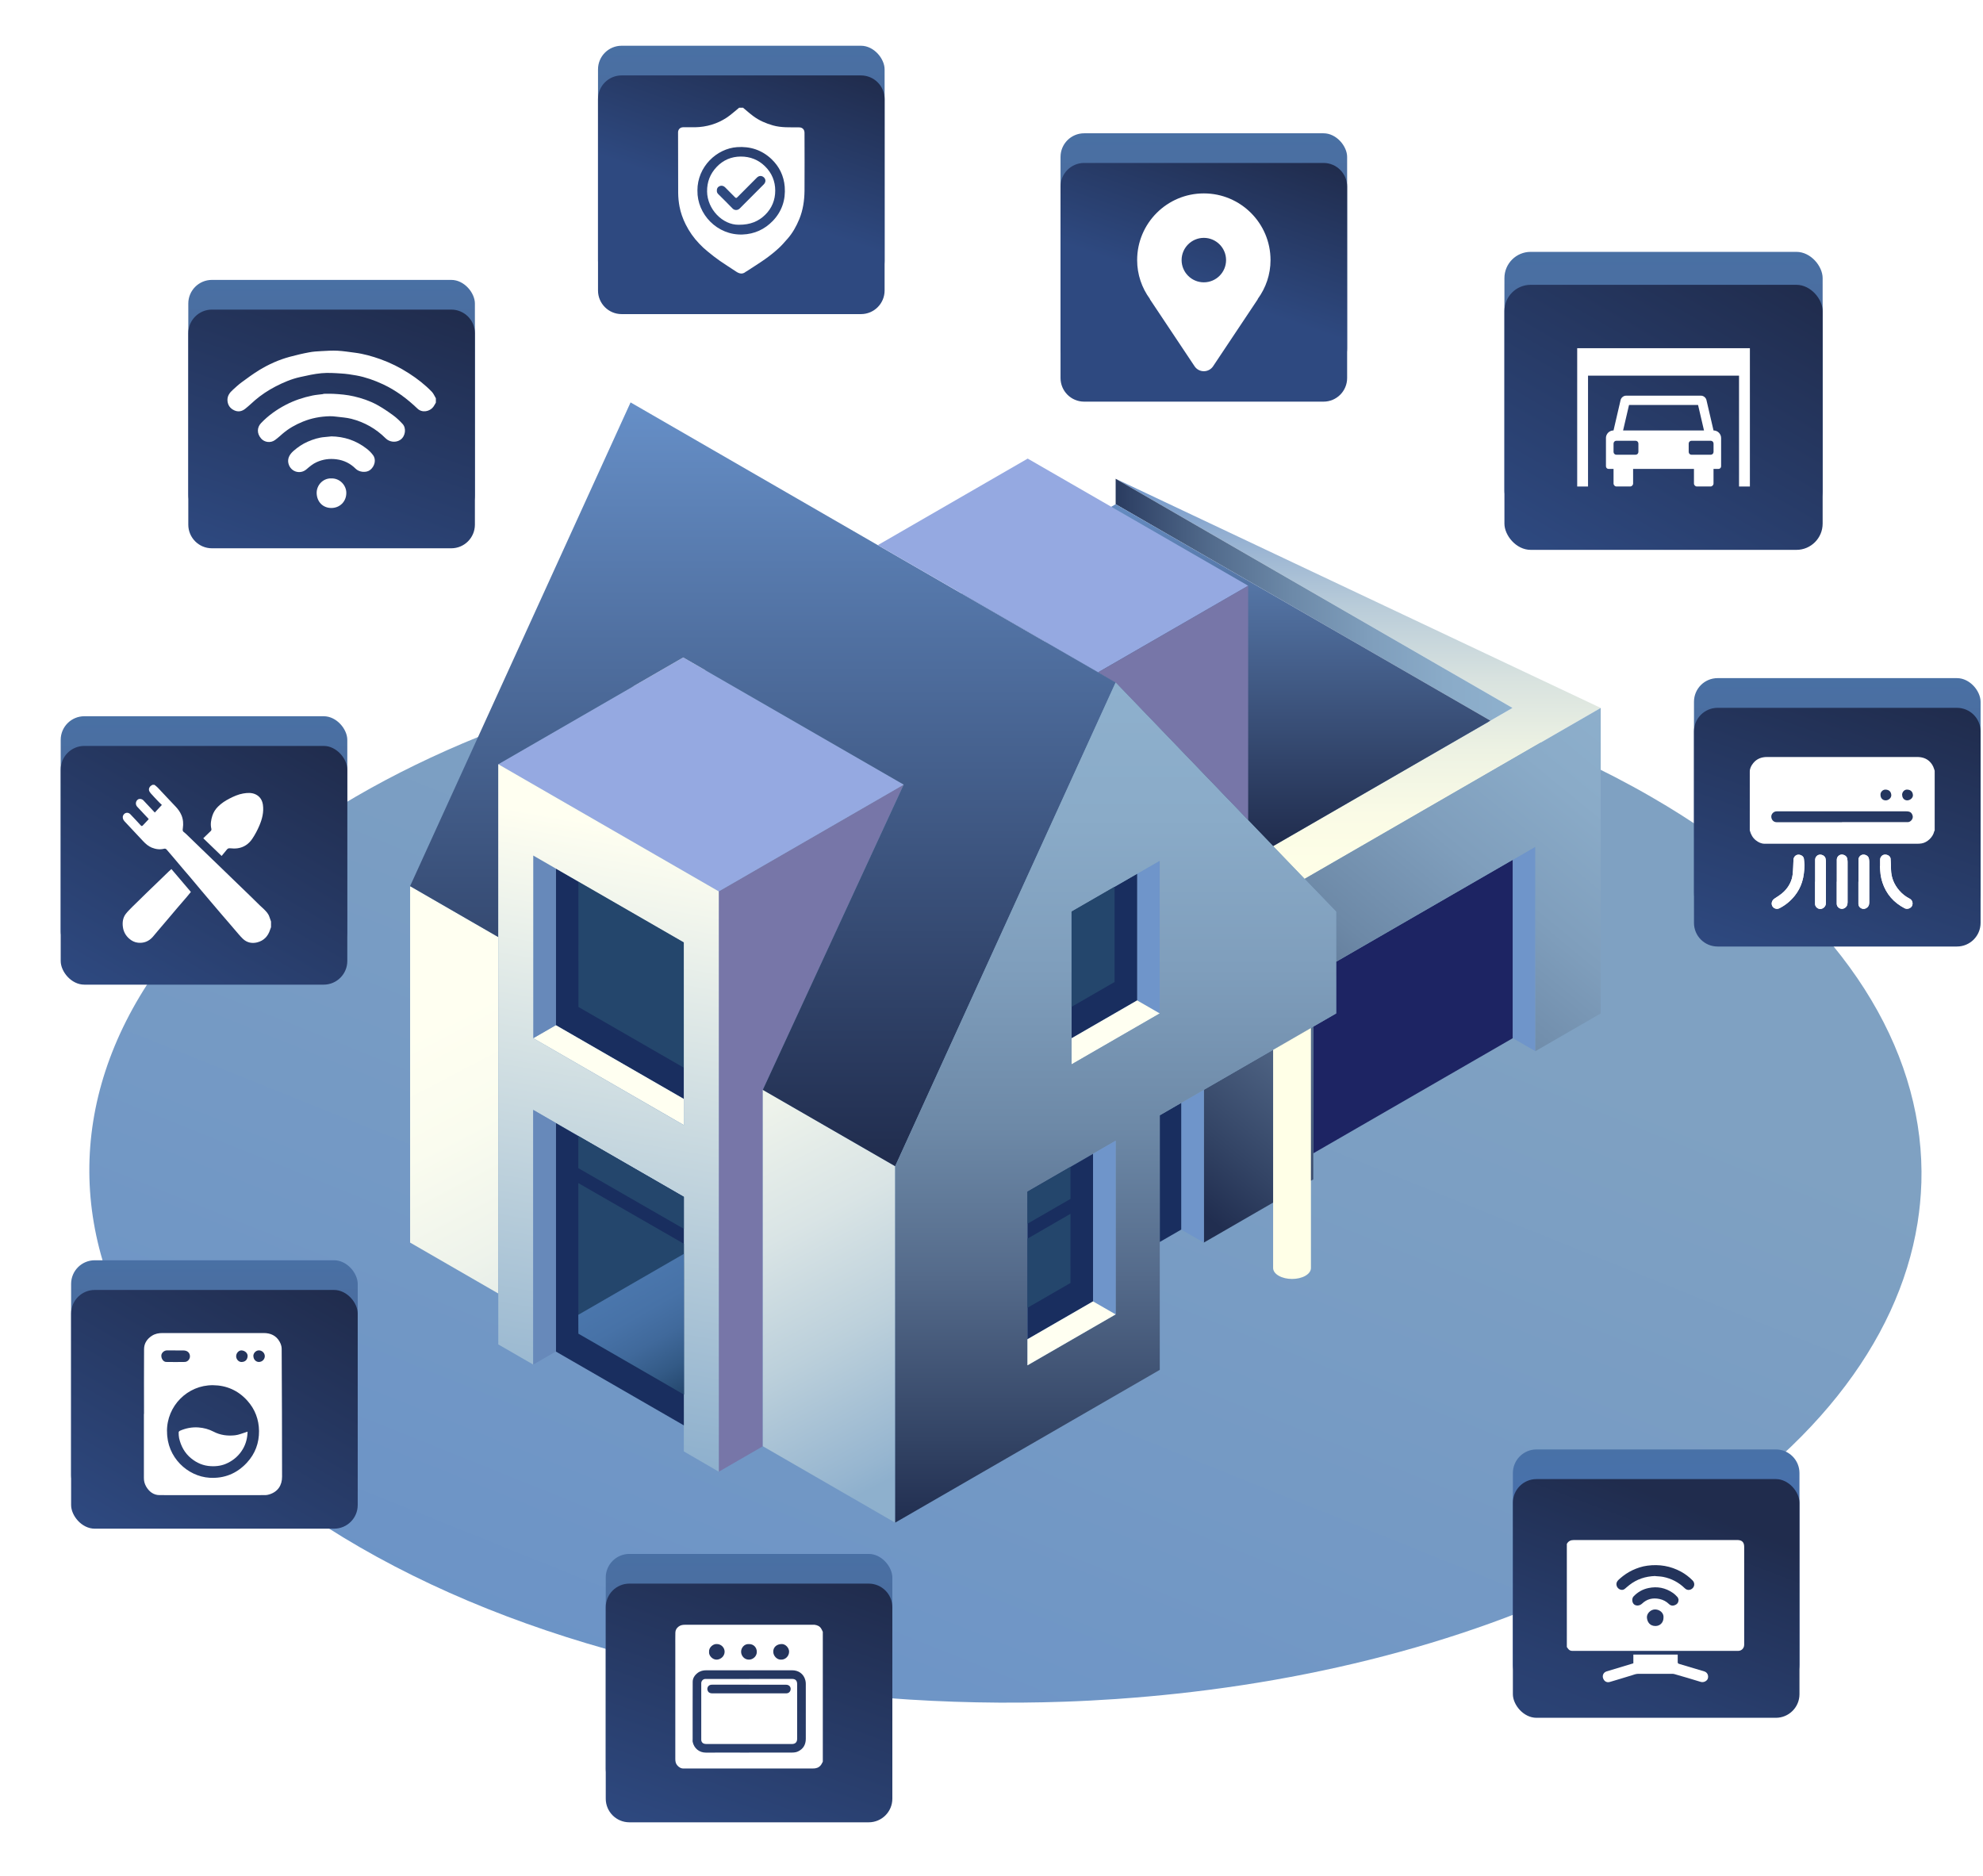 <?xml version="1.0" encoding="UTF-8"?>
<svg xmlns="http://www.w3.org/2000/svg" xmlns:xlink="http://www.w3.org/1999/xlink" viewBox="0 0 801.94 758.54">
  <defs>
    <style>
      .cls-1 {
        fill: url(#_Безымянный_градиент_5-2);
      }

      .cls-1, .cls-2, .cls-3, .cls-4, .cls-5, .cls-6, .cls-7, .cls-8, .cls-9, .cls-10, .cls-11, .cls-12, .cls-13, .cls-14, .cls-15, .cls-16, .cls-17, .cls-18, .cls-19, .cls-20, .cls-21, .cls-22, .cls-23, .cls-24, .cls-25, .cls-26, .cls-27, .cls-28, .cls-29, .cls-30, .cls-31, .cls-32, .cls-33, .cls-34, .cls-35, .cls-36, .cls-37, .cls-38, .cls-39, .cls-40, .cls-41, .cls-42, .cls-43, .cls-44, .cls-45, .cls-46, .cls-47, .cls-48, .cls-49, .cls-50, .cls-51, .cls-52 {
        stroke-width: 0px;
      }

      .cls-53 {
        filter: url(#luminosity-noclip-11);
      }

      .cls-2 {
        fill: #7776a8;
      }

      .cls-3 {
        fill: url(#_Безымянный_градиент_3-2);
      }

      .cls-4 {
        fill: url(#_Безымянный_градиент_3);
      }

      .cls-54 {
        mask: url(#mask-10);
      }

      .cls-5 {
        fill: url(#_Безымянный_градиент_4);
      }

      .cls-6 {
        fill: url(#_Безымянный_градиент_4-4);
      }

      .cls-55 {
        filter: url(#luminosity-noclip-7);
      }

      .cls-7 {
        fill: url(#_Безымянный_градиент_25);
      }

      .cls-7, .cls-13, .cls-49 {
        opacity: .55;
      }

      .cls-56 {
        filter: url(#luminosity-noclip-5);
      }

      .cls-8 {
        fill: url(#_Безымянный_градиент_6);
      }

      .cls-8, .cls-57 {
        mix-blend-mode: hue;
      }

      .cls-9 {
        fill: url(#_Безымянный_градиент_4-3);
      }

      .cls-58 {
        mask: url(#mask-2);
      }

      .cls-10 {
        fill: url(#_Безымянный_градиент_45);
      }

      .cls-10, .cls-12, .cls-27, .cls-40, .cls-50, .cls-51 {
        mix-blend-mode: multiply;
      }

      .cls-11 {
        fill: url(#_Безымянный_градиент_18-2);
      }

      .cls-12 {
        fill: url(#_Безымянный_градиент_46-2);
      }

      .cls-13 {
        fill: url(#_Безымянный_градиент_25-2);
      }

      .cls-59 {
        isolation: isolate;
      }

      .cls-14 {
        fill: url(#_Безымянный_градиент_3-3);
      }

      .cls-15 {
        fill: url(#_Безымянный_градиент_8-3);
      }

      .cls-16 {
        fill: url(#_Безымянный_градиент_9);
      }

      .cls-17 {
        fill: url(#_Безымянный_градиент_3-6);
      }

      .cls-18 {
        fill: url(#_Безымянный_градиент_21);
      }

      .cls-19 {
        fill: #24466c;
      }

      .cls-20 {
        fill: url(#_Безымянный_градиент_18);
      }

      .cls-60 {
        mask: url(#mask-3);
      }

      .cls-61 {
        mask: url(#mask-9);
      }

      .cls-21 {
        fill: url(#_Безымянный_градиент_3-5);
      }

      .cls-22 {
        fill: url(#_Безымянный_градиент_4-6);
      }

      .cls-23 {
        fill: url(#_Безымянный_градиент_8);
      }

      .cls-24 {
        fill: #1d2463;
      }

      .cls-62 {
        mask: url(#mask-5);
      }

      .cls-25 {
        fill: url(#_Безымянный_градиент_23);
      }

      .cls-26 {
        fill: url(#_Безымянный_градиент_4-8);
      }

      .cls-27 {
        fill: url(#_Безымянный_градиент_44);
      }

      .cls-28 {
        fill: #fff;
      }

      .cls-29 {
        fill: url(#_Безымянный_градиент_3-4);
      }

      .cls-30 {
        fill: url(#_Безымянный_градиент_10);
      }

      .cls-31 {
        fill: url(#_Безымянный_градиент_3-8);
      }

      .cls-63 {
        filter: url(#luminosity-noclip-9);
      }

      .cls-32 {
        fill: url(#_Безымянный_градиент_4-2);
      }

      .cls-33 {
        fill: url(#_Безымянный_градиент_22);
      }

      .cls-34 {
        fill: url(#_Безымянный_градиент_3-7);
      }

      .cls-35 {
        fill: url(#_Безымянный_градиент_5);
      }

      .cls-64 {
        mask: url(#mask-8);
      }

      .cls-36 {
        fill: url(#_Безымянный_градиент_4-7);
      }

      .cls-37 {
        fill: #fffff1;
      }

      .cls-38 {
        fill: url(#_Безымянный_градиент_4-5);
      }

      .cls-65 {
        mask: url(#mask-4);
      }

      .cls-39 {
        fill: #6789ba;
      }

      .cls-40 {
        fill: url(#_Безымянный_градиент_42-2);
      }

      .cls-41 {
        fill: url(#_Безымянный_градиент_20);
      }

      .cls-66 {
        mask: url(#mask-6);
      }

      .cls-42 {
        fill: #6f95ca;
      }

      .cls-67 {
        filter: url(#luminosity-noclip);
      }

      .cls-68 {
        mask: url(#mask-1);
      }

      .cls-69 {
        mask: url(#mask);
      }

      .cls-43 {
        fill: url(#_Безымянный_градиент_26);
      }

      .cls-44 {
        fill: #192e5f;
      }

      .cls-70 {
        mask: url(#mask-7);
      }

      .cls-45 {
        fill: #ffffe7;
      }

      .cls-46 {
        fill: #95a9e1;
      }

      .cls-47 {
        fill: url(#_Безымянный_градиент_7);
      }

      .cls-48 {
        fill: url(#_Безымянный_градиент_19);
      }

      .cls-49 {
        fill: url(#_Безымянный_градиент_24);
      }

      .cls-71 {
        mask: url(#mask-11);
      }

      .cls-72 {
        filter: url(#luminosity-noclip-3);
      }

      .cls-50 {
        fill: url(#_Безымянный_градиент_42);
      }

      .cls-51 {
        fill: url(#_Безымянный_градиент_46);
      }

      .cls-52 {
        fill: url(#_Безымянный_градиент_8-2);
      }
    </style>
    <linearGradient id="_Безымянный_градиент_26" data-name="Безымянный градиент 26" x1="300.29" y1="738.19" x2="453.55" y2="357.23" gradientUnits="userSpaceOnUse">
      <stop offset="0" stop-color="#6a92c7"/>
      <stop offset="1" stop-color="#7fa1c2"/>
    </linearGradient>
    <filter id="luminosity-noclip" x="362.01" y="351.24" width="386.81" height="264.5" color-interpolation-filters="sRGB" filterUnits="userSpaceOnUse">
      <feFlood flood-color="#fff" result="bg"/>
      <feBlend in="SourceGraphic" in2="bg"/>
    </filter>
    <filter id="luminosity-noclip-2" x="362.01" y="-7041.26" width="386.81" height="32766" color-interpolation-filters="sRGB" filterUnits="userSpaceOnUse">
      <feFlood flood-color="#fff" result="bg"/>
      <feBlend in="SourceGraphic" in2="bg"/>
    </filter>
    <mask id="mask-1" x="362.01" y="-7041.26" width="386.81" height="32766" maskUnits="userSpaceOnUse"/>
    <linearGradient id="_Безымянный_градиент_46" data-name="Безымянный градиент 46" x1="404.63" y1="456.69" x2="714.05" y2="539.6" gradientUnits="userSpaceOnUse">
      <stop offset="0" stop-color="#fff"/>
      <stop offset="1" stop-color="gray"/>
    </linearGradient>
    <mask id="mask" x="362.01" y="351.24" width="386.81" height="264.5" maskUnits="userSpaceOnUse">
      <g class="cls-67">
        <g class="cls-68">
          <polygon class="cls-51" points="658.72 512.8 614.58 487.35 748.82 409.83 647.32 351.24 647.34 409.83 620.92 425.08 611.79 419.82 531.09 466.4 531.09 476.94 486.84 502.49 477.7 497.23 469.01 502.25 469.01 553.97 362.01 615.75 480.41 615.75 687.98 564.29 658.72 512.8"/>
        </g>
      </g>
    </mask>
    <linearGradient id="_Безымянный_градиент_25" data-name="Безымянный градиент 25" x1="404.63" y1="456.69" x2="714.05" y2="539.6" gradientUnits="userSpaceOnUse">
      <stop offset="0" stop-color="#1a2c62"/>
      <stop offset="1" stop-color="#202c4d"/>
    </linearGradient>
    <filter id="luminosity-noclip-3" x="451.17" y="419.81" width="324.41" height="267.12" color-interpolation-filters="sRGB" filterUnits="userSpaceOnUse">
      <feFlood flood-color="#fff" result="bg"/>
      <feBlend in="SourceGraphic" in2="bg"/>
    </filter>
    <filter id="luminosity-noclip-4" x="451.17" y="-7041.26" width="324.41" height="32766" color-interpolation-filters="sRGB" filterUnits="userSpaceOnUse">
      <feFlood flood-color="#fff" result="bg"/>
      <feBlend in="SourceGraphic" in2="bg"/>
    </filter>
    <mask id="mask-3" x="451.17" y="-7041.26" width="324.41" height="32766" maskUnits="userSpaceOnUse"/>
    <linearGradient id="_Безымянный_градиент_46-2" data-name="Безымянный градиент 46" x1="775.59" y1="553.37" x2="451.17" y2="553.37" xlink:href="#_Безымянный_градиент_46"/>
    <mask id="mask-2" x="451.17" y="419.81" width="324.41" height="267.12" maskUnits="userSpaceOnUse">
      <g class="cls-72">
        <g class="cls-60">
          <path class="cls-12" d="m775.59,493.81c-.01.09-.02.16-.03.25-.03.27-.09.53-.13.79-7.73,47.75-43.05,94.26-106.02,130.85-54.75,31.8-122.53,51.55-193.5,59.2-7.53.81-15.1,1.49-22.71,2.03l81.12-47.11c10.6-6.12,10.6-21.44,0-27.56l-83.14-48,17.84-10.28v-51.73l8.69-5.03,9.13,5.27,28.02-16.17v26.46c.01,1.14.76,2.27,2.25,3.14,3,1.72,7.85,1.72,10.82,0,1.47-.86,2.22-1.99,2.22-3.12v-35.3l.95-.55v-10.55l32.22-18.6,48.47-27.98,9.13,5.27,9.01-5.2,116,67.37c9.12,5.3,19.5,7.48,29.65,6.56Z"/>
        </g>
      </g>
    </mask>
    <linearGradient id="_Безымянный_градиент_25-2" data-name="Безымянный градиент 25" x1="775.59" y1="553.37" x2="451.17" y2="553.37" xlink:href="#_Безымянный_градиент_25"/>
    <filter id="luminosity-noclip-5" x="451.17" y="419.82" width="236.81" height="185.54" color-interpolation-filters="sRGB" filterUnits="userSpaceOnUse">
      <feFlood flood-color="#fff" result="bg"/>
      <feBlend in="SourceGraphic" in2="bg"/>
    </filter>
    <filter id="luminosity-noclip-6" x="451.17" y="-7041.26" width="236.81" height="32766" color-interpolation-filters="sRGB" filterUnits="userSpaceOnUse">
      <feFlood flood-color="#fff" result="bg"/>
      <feBlend in="SourceGraphic" in2="bg"/>
    </filter>
    <mask id="mask-5" x="451.17" y="-7041.26" width="236.81" height="32766" maskUnits="userSpaceOnUse"/>
    <linearGradient id="_Безымянный_градиент_45" data-name="Безымянный градиент 45" x1="687.98" y1="512.58" x2="451.17" y2="512.58" gradientUnits="userSpaceOnUse">
      <stop offset="0" stop-color="gray"/>
      <stop offset="1" stop-color="#fff"/>
    </linearGradient>
    <mask id="mask-4" x="451.17" y="419.82" width="236.81" height="185.54" maskUnits="userSpaceOnUse">
      <g class="cls-56">
        <g class="cls-62">
          <polygon class="cls-10" points="658.72 512.8 614.58 487.35 680.53 449.27 629.93 419.88 620.92 425.08 611.79 419.82 531.09 466.4 531.09 476.94 486.84 502.49 477.7 497.23 469.01 502.25 469.01 553.97 451.17 564.27 522.34 605.35 687.98 564.29 658.72 512.8"/>
        </g>
      </g>
    </mask>
    <linearGradient id="_Безымянный_градиент_24" data-name="Безымянный градиент 24" x1="687.98" y1="512.58" x2="451.17" y2="512.58" gradientUnits="userSpaceOnUse">
      <stop offset="0" stop-color="#202c4d"/>
      <stop offset="1" stop-color="#1a2c62"/>
    </linearGradient>
    <linearGradient id="_Безымянный_градиент_4" data-name="Безымянный градиент 4" x1="743.01" y1="257.71" x2="743.01" y2="375.5" gradientUnits="userSpaceOnUse">
      <stop offset="0" stop-color="#4872a7"/>
      <stop offset=".48" stop-color="#4c6b9c"/>
      <stop offset="1" stop-color="#4e6998"/>
    </linearGradient>
    <linearGradient id="_Безымянный_градиент_3" data-name="Безымянный градиент 3" x1="722.31" y1="394.37" x2="763.11" y2="276.37" gradientUnits="userSpaceOnUse">
      <stop offset="0" stop-color="#2e4980"/>
      <stop offset="1" stop-color="#202c4d"/>
    </linearGradient>
    <linearGradient id="_Безымянный_градиент_4-2" data-name="Безымянный градиент 4" x1="672.75" y1="83.5" x2="672.75" y2="214.29" xlink:href="#_Безымянный_градиент_4"/>
    <linearGradient id="_Безымянный_градиент_3-2" data-name="Безымянный градиент 3" x1="635.4" y1="233.47" x2="710.1" y2="104.08" xlink:href="#_Безымянный_градиент_3"/>
    <linearGradient id="_Безымянный_градиент_4-3" data-name="Безымянный градиент 4" x1="82.5" y1="273.12" x2="82.5" y2="390.91" xlink:href="#_Безымянный_градиент_4"/>
    <linearGradient id="_Безымянный_градиент_3-3" data-name="Безымянный градиент 3" x1="48.86" y1="408.18" x2="116.14" y2="291.65" xlink:href="#_Безымянный_градиент_3"/>
    <linearGradient id="_Безымянный_градиент_21" data-name="Безымянный градиент 21" x1="549.26" y1="193.61" x2="549.26" y2="355.41" gradientUnits="userSpaceOnUse">
      <stop offset="0" stop-color="#6f95ca"/>
      <stop offset=".14" stop-color="#93afd1"/>
      <stop offset=".32" stop-color="#b9ccd9"/>
      <stop offset=".5" stop-color="#d8e2df"/>
      <stop offset=".68" stop-color="#edf2e3"/>
      <stop offset=".84" stop-color="#fafbe6"/>
      <stop offset="1" stop-color="#ffffe7"/>
    </linearGradient>
    <linearGradient id="_Безымянный_градиент_20" data-name="Безымянный градиент 20" x1="451.18" y1="242.52" x2="611.67" y2="242.52" gradientUnits="userSpaceOnUse">
      <stop offset="0" stop-color="#293b5f"/>
      <stop offset=".04" stop-color="#314468"/>
      <stop offset=".24" stop-color="#526b8c"/>
      <stop offset=".44" stop-color="#6c89a8"/>
      <stop offset=".64" stop-color="#7f9ebc"/>
      <stop offset=".83" stop-color="#8aabc8"/>
      <stop offset="1" stop-color="#8eb0cd"/>
    </linearGradient>
    <linearGradient id="_Безымянный_градиент_19" data-name="Безымянный градиент 19" x1="495.75" y1="342.17" x2="495.75" y2="203.9" gradientUnits="userSpaceOnUse">
      <stop offset="0" stop-color="#202c4d"/>
      <stop offset="1" stop-color="#658cc1"/>
    </linearGradient>
    <linearGradient id="_Безымянный_градиент_8" data-name="Безымянный градиент 8" x1="493.64" y1="496.84" x2="665.49" y2="287.63" gradientUnits="userSpaceOnUse">
      <stop offset="0" stop-color="#212e50"/>
      <stop offset=".1" stop-color="#334465"/>
      <stop offset=".29" stop-color="#546a8a"/>
      <stop offset=".47" stop-color="#6d89a7"/>
      <stop offset=".66" stop-color="#7f9ebc"/>
      <stop offset=".84" stop-color="#8aabc8"/>
      <stop offset="1" stop-color="#8eb0cd"/>
    </linearGradient>
    <linearGradient id="_Безымянный_градиент_8-2" data-name="Безымянный градиент 8" x1="484.15" y1="489.04" x2="656" y2="279.83" xlink:href="#_Безымянный_градиент_8"/>
    <linearGradient id="_Безымянный_градиент_18" data-name="Безымянный градиент 18" x1="286.89" y1="636.78" x2="170.61" y2="415.89" gradientUnits="userSpaceOnUse">
      <stop offset="0" stop-color="#8eb0cd"/>
      <stop offset=".04" stop-color="#97b6d0"/>
      <stop offset=".24" stop-color="#bcd0db"/>
      <stop offset=".43" stop-color="#d9e4e5"/>
      <stop offset=".63" stop-color="#eef3eb"/>
      <stop offset=".82" stop-color="#fafcef"/>
      <stop offset="1" stop-color="#fffff1"/>
    </linearGradient>
    <linearGradient id="_Безымянный_градиент_18-2" data-name="Безымянный градиент 18" x1="369.5" y1="593.29" x2="253.22" y2="372.4" xlink:href="#_Безымянный_градиент_18"/>
    <linearGradient id="_Безымянный_градиент_10" data-name="Безымянный градиент 10" x1="75.75" y1="471.6" x2="75.75" y2="162.73" gradientTransform="translate(232.77)" gradientUnits="userSpaceOnUse">
      <stop offset="0" stop-color="#202c4d"/>
      <stop offset="1" stop-color="#668fc7"/>
    </linearGradient>
    <linearGradient id="_Безымянный_градиент_9" data-name="Безымянный градиент 9" x1="223.04" y1="582.88" x2="266.39" y2="337" gradientUnits="userSpaceOnUse">
      <stop offset="0" stop-color="#8eb0cd"/>
      <stop offset="1" stop-color="#fffff1"/>
    </linearGradient>
    <linearGradient id="_Безымянный_градиент_8-3" data-name="Безымянный градиент 8" x1="218.41" y1="615.75" x2="218.41" y2="275.98" gradientTransform="translate(232.77)" xlink:href="#_Безымянный_градиент_8"/>
    <linearGradient id="_Безымянный_градиент_7" data-name="Безымянный градиент 7" x1="278.2" y1="562.98" x2="253.57" y2="520.31" gradientUnits="userSpaceOnUse">
      <stop offset="0" stop-color="#24466c"/>
      <stop offset=".24" stop-color="#335a86"/>
      <stop offset=".5" stop-color="#40699b"/>
      <stop offset=".75" stop-color="#4772a7"/>
      <stop offset="1" stop-color="#4a76ac"/>
    </linearGradient>
    <filter id="luminosity-noclip-7" x="165.85" y="162.73" width="436.92" height="432.43" color-interpolation-filters="sRGB" filterUnits="userSpaceOnUse">
      <feFlood flood-color="#fff" result="bg"/>
      <feBlend in="SourceGraphic" in2="bg"/>
    </filter>
    <filter id="luminosity-noclip-8" x="165.85" y="-7041.26" width="436.92" height="32766" color-interpolation-filters="sRGB" filterUnits="userSpaceOnUse">
      <feFlood flood-color="#fff" result="bg"/>
      <feBlend in="SourceGraphic" in2="bg"/>
    </filter>
    <mask id="mask-7" x="165.85" y="-7041.26" width="436.92" height="32766" maskUnits="userSpaceOnUse"/>
    <linearGradient id="_Безымянный_градиент_44" data-name="Безымянный градиент 44" x1="667.63" y1="291.74" x2="165.27" y2="402.7" gradientUnits="userSpaceOnUse">
      <stop offset="0" stop-color="#b3b3b3"/>
      <stop offset=".33" stop-color="#b5b5b5"/>
      <stop offset=".54" stop-color="#bdbdbd"/>
      <stop offset=".7" stop-color="#ccc"/>
      <stop offset=".85" stop-color="#e0e0e0"/>
      <stop offset=".98" stop-color="#fafafa"/>
      <stop offset="1" stop-color="#fff"/>
    </linearGradient>
    <mask id="mask-6" x="165.85" y="162.73" width="436.92" height="432.43" maskUnits="userSpaceOnUse">
      <g class="cls-55">
        <g class="cls-70">
          <path class="cls-27" d="m602.76,291.42l-151.59-87.52-1.78,1.03-33.79-19.48-60.62,35-99.97-57.72-89.17,195.62,35.67,20.59v-69.89l89.16,51.41v234.69l17.81-10.28v-144.14l53.53,30.87,89.17-195.62,53.6,55.71h0l10.08,10.48,87.91-50.75Z"/>
        </g>
      </g>
    </mask>
    <linearGradient id="_Безымянный_градиент_6" data-name="Безымянный градиент 6" x1="667.63" y1="291.74" x2="165.27" y2="402.7" gradientUnits="userSpaceOnUse">
      <stop offset="0" stop-color="#17205a"/>
      <stop offset=".59" stop-color="#182257"/>
      <stop offset=".94" stop-color="#1e2a4f"/>
      <stop offset="1" stop-color="#202c4d"/>
    </linearGradient>
    <filter id="luminosity-noclip-9" x="165.85" y="309.05" width="124.83" height="286.1" color-interpolation-filters="sRGB" filterUnits="userSpaceOnUse">
      <feFlood flood-color="#fff" result="bg"/>
      <feBlend in="SourceGraphic" in2="bg"/>
    </filter>
    <filter id="luminosity-noclip-10" x="165.85" y="-7041.26" width="124.83" height="32766" color-interpolation-filters="sRGB" filterUnits="userSpaceOnUse">
      <feFlood flood-color="#fff" result="bg"/>
      <feBlend in="SourceGraphic" in2="bg"/>
    </filter>
    <mask id="mask-9" x="165.85" y="-7041.26" width="124.83" height="32766" maskUnits="userSpaceOnUse"/>
    <linearGradient id="_Безымянный_градиент_42" data-name="Безымянный градиент 42" x1="110.91" y1="510.04" x2="556.47" y2="319.09" gradientUnits="userSpaceOnUse">
      <stop offset="0" stop-color="gray"/>
      <stop offset="1" stop-color="gray"/>
    </linearGradient>
    <mask id="mask-8" x="165.85" y="309.05" width="124.83" height="286.1" maskUnits="userSpaceOnUse">
      <g class="cls-63">
        <g class="cls-61">
          <polygon class="cls-50" points="201.51 378.94 165.85 358.35 165.85 502.49 201.51 523.08 201.51 543.67 215.64 551.82 224.78 546.54 276.55 576.4 276.55 586.94 290.68 595.15 290.68 360.46 201.51 309.05 201.51 378.94"/>
        </g>
      </g>
    </mask>
    <linearGradient id="_Безымянный_градиент_5" data-name="Безымянный градиент 5" x1="110.91" y1="510.04" x2="556.47" y2="319.09" gradientUnits="userSpaceOnUse">
      <stop offset="0" stop-color="#17205a"/>
      <stop offset=".56" stop-color="#192355"/>
      <stop offset="1" stop-color="#202c4d"/>
    </linearGradient>
    <filter id="luminosity-noclip-11" x="308.48" y="183.33" width="338.86" height="432.41" color-interpolation-filters="sRGB" filterUnits="userSpaceOnUse">
      <feFlood flood-color="#fff" result="bg"/>
      <feBlend in="SourceGraphic" in2="bg"/>
    </filter>
    <filter id="luminosity-noclip-12" x="308.48" y="-7041.26" width="338.86" height="32766" color-interpolation-filters="sRGB" filterUnits="userSpaceOnUse">
      <feFlood flood-color="#fff" result="bg"/>
      <feBlend in="SourceGraphic" in2="bg"/>
    </filter>
    <mask id="mask-11" x="308.48" y="-7041.26" width="338.86" height="32766" maskUnits="userSpaceOnUse"/>
    <linearGradient id="_Безымянный_градиент_42-2" data-name="Безымянный градиент 42" x1="118.16" y1="526.97" x2="563.72" y2="336.01" xlink:href="#_Безымянный_градиент_42"/>
    <mask id="mask-10" x="308.48" y="183.33" width="338.86" height="432.41" maskUnits="userSpaceOnUse">
      <g class="cls-53">
        <g class="cls-71">
          <path class="cls-40" d="m468.99,183.33l-17.81,10.28v10.29l151.59,87.52-87.91,50.75-63.68-66.19-89.16,195.62-53.53-30.9v144.14l53.53,30.9,107-61.78v-51.72s8.69-5.02,8.69-5.02l9.14,5.26h0s0,0,0,0l28.01-16.17v26.47h0c0,1.13.76,2.27,2.25,3.13,3,1.73,7.84,1.73,10.82,0,1.48-.86,2.22-2,2.22-3.13v-35.29l.95-.55v-61.79s9.25-5.33,9.25-5.33v-20.9l71.44-41.25v72.14l9.14,5.26,26.42-15.25v-123.55l-178.35-102.94Z"/>
        </g>
      </g>
    </mask>
    <linearGradient id="_Безымянный_градиент_5-2" data-name="Безымянный градиент 5" x1="118.64" y1="528.09" x2="564.2" y2="337.13" xlink:href="#_Безымянный_градиент_5"/>
    <linearGradient id="_Безымянный_градиент_4-4" data-name="Безымянный градиент 4" x1="299.8" y1="1.97" x2="299.8" y2="119.76" xlink:href="#_Безымянный_градиент_4"/>
    <linearGradient id="_Безымянный_градиент_3-4" data-name="Безымянный градиент 3" x1="298.54" y1="82.4" x2="320.02" y2="20.28" xlink:href="#_Безымянный_градиент_3"/>
    <linearGradient id="_Безымянный_градиент_4-5" data-name="Безымянный градиент 4" x1="486.84" y1="37.37" x2="486.84" y2="155.16" xlink:href="#_Безымянный_градиент_4"/>
    <linearGradient id="_Безымянный_градиент_3-5" data-name="Безымянный градиент 3" x1="485.59" y1="117.8" x2="507.07" y2="55.68" xlink:href="#_Безымянный_градиент_3"/>
    <linearGradient id="_Безымянный_градиент_4-6" data-name="Безымянный градиент 4" x1="302.92" y1="611.86" x2="302.92" y2="729.65" xlink:href="#_Безымянный_градиент_4"/>
    <linearGradient id="_Безымянный_градиент_3-6" data-name="Безымянный градиент 3" x1="282.22" y1="748.53" x2="323.02" y2="630.52" xlink:href="#_Безымянный_градиент_3"/>
    <linearGradient id="_Безымянный_градиент_4-7" data-name="Безымянный градиент 4" x1="86.71" y1="493.12" x2="86.71" y2="610.91" xlink:href="#_Безымянный_градиент_4"/>
    <linearGradient id="_Безымянный_градиент_3-7" data-name="Безымянный градиент 3" x1="53.07" y1="628.18" x2="120.35" y2="511.65" xlink:href="#_Безымянный_градиент_3"/>
    <linearGradient id="_Безымянный_градиент_4-8" data-name="Безымянный градиент 4" x1="134.1" y1="96.67" x2="134.1" y2="214.46" xlink:href="#_Безымянный_градиент_4"/>
    <linearGradient id="_Безымянный_градиент_3-8" data-name="Безымянный градиент 3" x1="113.4" y1="233.33" x2="154.2" y2="115.33" xlink:href="#_Безымянный_градиент_3"/>
    <linearGradient id="_Безымянный_градиент_23" data-name="Безымянный градиент 23" x1="669.04" y1="-2151.63" x2="670.52" y2="-2252.52" gradientTransform="translate(0 -1566.85) scale(1 -1)" gradientUnits="userSpaceOnUse">
      <stop offset="0" stop-color="#4872a7"/>
      <stop offset=".01" stop-color="#4871a7"/>
      <stop offset=".51" stop-color="#486fb3"/>
      <stop offset="1" stop-color="#486fb8"/>
    </linearGradient>
    <linearGradient id="_Безымянный_градиент_22" data-name="Безымянный градиент 22" x1="622.34" y1="772.69" x2="693.6" y2="582.96" gradientUnits="userSpaceOnUse">
      <stop offset="0" stop-color="#2e4980"/>
      <stop offset=".24" stop-color="#2c467b"/>
      <stop offset=".48" stop-color="#293f6f"/>
      <stop offset=".73" stop-color="#23335a"/>
      <stop offset=".86" stop-color="#202c4d"/>
    </linearGradient>
  </defs>
  <g class="cls-59">
    <g id="Layer_4" data-name="Layer 4">
      <path class="cls-43" d="m777.01,478.36c-.09,2.79-.26,5.59-.54,8.37-.23,2.37-.52,4.73-.89,7.08-.01.09-.02.16-.03.25-.03.27-.09.53-.13.79-7.73,47.75-43.05,94.26-106.02,130.85-54.75,31.8-122.53,51.55-193.5,59.2-7.53.81-15.1,1.49-22.71,2.03-.57.05-1.15.09-1.72.13-6.99.47-13.99.85-21.01,1.09-5.83.21-11.65.32-17.48.37-96.52.77-193.58-20.17-267.47-62.84C.36,541.87-.44,406.03,143.77,322.22c125.05-72.67,318.06-82.33,461.79-28.96,22,8.18,42.85,17.82,62.15,28.96,8.43,4.86,16.4,9.92,23.86,15.13,58.43,40.75,86.93,91.01,85.45,141.01Z"/>
      <g class="cls-69">
        <polygon class="cls-7" points="658.72 512.8 614.58 487.35 748.82 409.83 647.32 351.24 647.34 409.83 620.92 425.08 611.79 419.82 531.09 466.4 531.09 476.94 486.84 502.49 477.7 497.23 469.01 502.25 469.01 553.97 362.01 615.75 480.41 615.75 687.98 564.29 658.72 512.8"/>
      </g>
      <g class="cls-58">
        <path class="cls-13" d="m775.59,493.81c-.01.09-.02.16-.03.25-.03.27-.09.53-.13.79-7.73,47.75-43.05,94.26-106.02,130.85-54.75,31.8-122.53,51.55-193.5,59.2-7.53.81-15.1,1.49-22.71,2.03l81.12-47.11c10.6-6.12,10.6-21.44,0-27.56l-83.14-48,17.84-10.28v-51.73l8.69-5.03,9.13,5.27,28.02-16.17v26.46c.01,1.14.76,2.27,2.25,3.14,3,1.72,7.85,1.72,10.82,0,1.47-.86,2.22-1.99,2.22-3.12v-35.3l.95-.55v-10.55l32.22-18.6,48.47-27.98,9.13,5.27,9.01-5.2,116,67.37c9.12,5.3,19.5,7.48,29.65,6.56Z"/>
      </g>
      <g class="cls-65">
        <polygon class="cls-49" points="658.72 512.8 614.58 487.35 680.53 449.27 629.93 419.88 620.92 425.08 611.79 419.82 531.09 466.4 531.09 476.94 486.84 502.49 477.7 497.23 469.01 502.25 469.01 553.97 451.17 564.27 522.34 605.35 687.98 564.29 658.72 512.8"/>
      </g>
      <g>
        <rect class="cls-5" x="685.06" y="274.23" width="115.9" height="96.53" rx="9.55" ry="9.55"/>
        <path class="cls-4" d="m791.41,286.24h-96.8c-5.28,0-9.55,4.28-9.55,9.55v77.42c0,5.28,4.28,9.55,9.55,9.55h96.8c5.28,0,9.55-4.28,9.55-9.55v-77.42c0-5.28-4.28-9.55-9.55-9.55Z"/>
      </g>
      <g>
        <rect class="cls-32" x="608.4" y="101.85" width="128.69" height="107.18" rx="10.61" ry="10.61"/>
        <rect class="cls-3" x="608.4" y="115.18" width="128.69" height="107.18" rx="10.61" ry="10.61"/>
        <g>
          <path class="cls-28" d="m649.46,177.14v11.42c0,.59.48,1.07,1.07,1.07h2v5.88c0,.67.55,1.22,1.22,1.22h5.47c.67,0,1.22-.55,1.22-1.22v-5.88h24.61v5.88c0,.67.55,1.22,1.22,1.22h5.47c.67,0,1.22-.55,1.22-1.22v-5.88h2c.59,0,1.07-.48,1.07-1.07v-11.42c0-1.69-1.38-3.07-3.07-3.07l-2.86-12.3c-.22-.97-1.2-1.76-2.17-1.76h-30.38c-.97,0-1.94.79-2.17,1.76l-2.86,12.3c-1.69,0-3.07,1.38-3.07,3.07Zm33.46,2.23c0-.62.5-1.13,1.13-1.13h7.79c.62,0,1.13.5,1.13,1.13v3.39c0,.62-.5,1.13-1.13,1.13h-7.79c-.62,0-1.13-.5-1.13-1.13v-3.39Zm-10.17-5.3h-16.36l2.4-10.3h27.92l2.4,10.3h-16.36Zm-20.22,5.3c0-.62.5-1.13,1.13-1.13h7.79c.62,0,1.13.5,1.13,1.13v3.39c0,.62-.5,1.13-1.13,1.13h-7.79c-.62,0-1.13-.5-1.13-1.13v-3.39Z"/>
          <polygon class="cls-28" points="703.91 140.81 641.59 140.81 637.83 140.81 637.83 144.57 637.83 196.74 642.21 196.74 642.21 151.91 703.28 151.91 703.28 196.74 707.67 196.74 707.67 144.57 707.67 140.81 703.91 140.81"/>
        </g>
      </g>
      <g>
        <rect class="cls-9" x="24.55" y="289.64" width="115.9" height="96.53" rx="9.55" ry="9.55"/>
        <rect class="cls-14" x="24.55" y="301.65" width="115.9" height="96.53" rx="9.55" ry="9.55"/>
      </g>
      <g>
        <polygon class="cls-18" points="647.34 286.28 451.18 193.61 611.67 286.28 514.86 342.17 527.59 355.41 647.34 286.28"/>
        <polygon class="cls-24" points="611.79 347.68 611.79 419.82 531.09 466.4 531.09 415.16 540.34 409.83 540.34 388.92 611.79 347.68"/>
        <polygon class="cls-41" points="451.18 193.61 611.67 286.28 602.76 291.42 451.18 203.9 451.18 193.61"/>
        <polygon class="cls-48" points="451.18 203.9 602.76 291.42 514.86 342.17 451.18 275.98 388.74 239.95 451.18 203.9"/>
        <polygon class="cls-42" points="611.79 419.82 620.92 425.08 620.92 342.4 611.79 347.68 611.79 419.82"/>
        <g>
          <polygon class="cls-23" points="527.59 355.41 540.32 368.64 540.34 388.92 620.92 342.4 620.92 425.08 647.34 409.83 647.34 286.28 527.59 355.41"/>
          <polygon class="cls-52" points="486.84 502.49 531.09 476.94 531.09 415.16 486.84 440.71 486.84 502.49"/>
        </g>
        <polygon class="cls-42" points="477.7 497.23 486.84 502.49 486.84 440.71 477.7 445.99 477.7 497.23"/>
        <polygon class="cls-44" points="477.7 497.23 469.01 502.25 469.01 451.02 477.7 445.99 477.7 497.23"/>
        <polygon class="cls-42" points="459.87 404.56 469.01 409.83 469.01 348.05 459.87 353.33 459.87 404.56"/>
        <polygon class="cls-44" points="459.87 404.56 433.34 419.88 433.34 368.64 459.87 353.33 459.87 404.56"/>
        <polygon class="cls-37" points="459.87 404.56 469.01 409.83 433.34 430.42 433.34 419.88 459.87 404.56"/>
        <polygon class="cls-2" points="365.46 317.29 290.68 360.46 290.68 595.15 308.48 584.87 308.48 440.73 365.46 317.29"/>
        <polygon class="cls-46" points="276.3 265.88 365.46 317.29 290.68 360.46 201.51 309.05 276.3 265.88"/>
        <g>
          <polygon class="cls-20" points="165.85 502.49 201.51 523.08 201.51 378.94 165.85 358.35 165.85 502.49"/>
          <polygon class="cls-11" points="308.48 440.7 308.48 584.84 362.01 615.75 362.01 471.6 308.48 440.7"/>
        </g>
        <polygon class="cls-44" points="224.78 414.57 276.55 444.41 276.55 381.08 224.78 351.23 224.78 414.57"/>
        <polygon class="cls-37" points="224.78 414.57 276.55 444.41 276.55 454.96 215.64 419.84 224.78 414.57"/>
        <polygon class="cls-39" points="224.78 414.57 224.78 351.23 215.64 345.96 215.64 419.84 224.78 414.57"/>
        <polygon class="cls-19" points="233.93 407.21 276.57 431.78 276.55 381.08 233.91 356.5 233.93 407.21"/>
        <path class="cls-30" d="m255.01,162.73l-89.17,195.62,35.67,20.59v-69.89l74.79-43.18,89.16,51.41-56.98,123.45,53.53,30.87,89.16-195.62-196.16-113.25Z"/>
        <path class="cls-16" d="m201.51,309.05v234.62l14.13,8.15v-102.98l60.91,35.12v102.98l14.13,8.21v-234.69l-89.16-51.41Zm14.13,110.79v-73.88l60.91,35.12v73.93l-60.91-35.17Z"/>
        <polygon class="cls-44" points="224.78 546.54 276.55 576.4 276.55 484.01 224.78 454.15 224.78 546.54"/>
        <polygon class="cls-39" points="224.78 546.54 224.78 454.12 215.64 448.84 215.64 551.82 224.78 546.54"/>
        <polygon class="cls-46" points="415.61 185.45 504.77 236.86 444.12 271.87 354.99 220.45 415.61 185.45"/>
        <polygon class="cls-2" points="504.77 236.86 444.12 271.87 451.18 275.98 504.77 331.69 504.77 236.86"/>
        <path class="cls-15" d="m540.32,368.64l-89.14-92.66-89.16,195.62v144.14l107-61.78v-102.95l71.33-41.19-.02-41.18Zm-89.15,162.89l-35.66,20.59v-70.22l35.66-20.59v70.23Zm17.84-121.7l-35.67,20.59v-61.78l35.67-20.59v61.78Z"/>
        <polygon class="cls-42" points="442.03 526.27 451.17 531.53 451.17 461.3 442.03 466.59 442.03 526.27"/>
        <polygon class="cls-44" points="442.03 526.27 415.51 541.58 415.51 481.9 442.03 466.59 442.03 526.27"/>
        <polygon class="cls-37" points="442.03 526.27 451.17 531.53 415.51 552.12 415.51 541.58 442.03 526.27"/>
        <g>
          <polygon class="cls-19" points="415.52 494.86 415.51 481.9 432.91 471.85 432.92 484.82 415.52 494.86"/>
          <polygon class="cls-19" points="432.92 490.85 432.91 518.82 415.5 528.87 415.51 500.9 432.92 490.85"/>
        </g>
        <polygon class="cls-19" points="450.74 358.6 450.74 397.12 433.34 407.16 433.34 368.64 450.74 358.6"/>
        <g>
          <polygon class="cls-19" points="276.55 496.93 276.55 484.01 233.88 459.4 233.88 472.39 276.55 496.93"/>
          <polygon class="cls-19" points="233.88 478.43 233.91 539.31 276.58 563.91 276.56 502.96 233.88 478.43"/>
        </g>
        <polygon class="cls-47" points="276.58 563.91 233.91 539.31 233.88 531.69 276.55 507.05 276.58 563.91"/>
        <path class="cls-45" d="m530.14,415.73l-7.64,4.41-7.64,4.41v88.23h0c.01,1.13.76,2.26,2.25,3.12,3,1.73,7.84,1.73,10.82,0,1.48-.86,2.22-1.99,2.22-3.12h0v-97.06Z"/>
      </g>
      <g>
        <g class="cls-66">
          <path class="cls-8" d="m602.76,291.42l-151.59-87.52-1.78,1.03-33.79-19.48-60.62,35-99.97-57.72-89.17,195.62,35.67,20.59v-69.89l89.16,51.41v234.69l17.81-10.28v-144.14l53.53,30.87,89.17-195.62,53.6,55.71h0l10.08,10.48,87.91-50.75Z"/>
        </g>
        <g class="cls-57">
          <g class="cls-64">
            <polygon class="cls-35" points="201.51 378.94 165.85 358.35 165.85 502.49 201.51 523.08 201.51 543.67 215.64 551.82 224.78 546.54 276.55 576.4 276.55 586.94 290.68 595.15 290.68 360.46 201.51 309.05 201.51 378.94"/>
          </g>
          <g class="cls-54">
            <path class="cls-1" d="m451.18,193.61v10.29l151.59,87.52-87.91,50.75-63.68-66.19-89.16,195.62-53.53-30.9v144.14l53.53,30.9,107-61.78v-51.72s8.69-5.02,8.69-5.02l9.14,5.26h0s0,0,0,0l28.01-16.17v26.47h0c0,1.13.76,2.27,2.25,3.13,3,1.73,7.84,1.73,10.82,0,1.48-.86,2.22-2,2.22-3.13v-35.29l.95-.55v-61.79s9.25-5.33,9.25-5.33v-20.9l71.44-41.25v72.14l9.14,5.26,26.42-15.25v-123.55l-196.16-92.66Z"/>
          </g>
        </g>
      </g>
      <g>
        <g>
          <rect class="cls-6" x="241.84" y="18.5" width="115.9" height="96.53" rx="9.55" ry="9.55"/>
          <path class="cls-29" d="m348.19,30.5h-96.8c-5.28,0-9.55,4.28-9.55,9.55v77.42c0,5.28,4.28,9.55,9.55,9.55h96.8c5.28,0,9.55-4.28,9.55-9.55V40.06c0-5.28-4.28-9.55-9.55-9.55Z"/>
        </g>
        <path class="cls-28" d="m300.55,43.61c1.38,1.13,2.69,2.33,4.11,3.37,2.37,1.76,5.06,2.92,7.91,3.73,3.41.97,6.89.75,10.37.79.63,0,1.27.07,1.78.57.52.5.63,1.13.63,1.76,0,7.8.07,15.57,0,23.37-.05,3.91-.61,7.75-2.1,11.39-1.2,2.89-2.69,5.61-4.77,7.96-1.2,1.36-2.37,2.74-3.7,3.93-1.69,1.54-3.5,2.98-5.35,4.29-2.46,1.74-5.01,3.32-7.54,4.97-.07.05-.16.07-.23.11-1.38,1.2-2.71.84-4.07-.09-2.15-1.45-4.36-2.8-6.46-4.27-1.72-1.2-3.37-2.49-4.97-3.82-1.2-.97-2.33-2.01-3.39-3.14-2.24-2.33-4.07-4.95-5.51-7.84-1.13-2.28-1.99-4.68-2.46-7.17-.34-1.79-.52-3.62-.54-5.45-.05-8.18,0-16.36-.05-24.55,0-1.04.7-2.03,2.03-2.06,1.63,0,3.23.02,4.86,0,4.63-.09,8.95-1.36,12.81-3.91,1.6-1.06,3.05-2.4,4.56-3.62.14-.11.27-.23.43-.36h1.72l-.07.02Zm-18.5,33.45c-.18,9.56,8.04,18.17,18.25,17.77,4.81-.18,8.9-2.06,12.22-5.49,3.68-3.84,5.24-8.52,4.83-13.81-.36-4.41-2.17-8.16-5.35-11.19-3.89-3.68-8.58-5.22-13.94-4.84-8.15.57-16.06,7.84-16.02,17.58v-.02Z"/>
        <path class="cls-28" d="m298.76,90.89c-6.6.09-12.74-6.35-12.81-13.45-.05-3.86,1.24-7.17,3.89-9.95,2.64-2.78,5.94-4.16,9.71-4.18,3.8-.02,7.16,1.29,9.87,3.98,2.71,2.67,4.09,6.01,4.09,9.79s-1.36,7.14-4.07,9.79c-2.69,2.62-5.96,4.05-10.66,4.02h-.02Zm-8.85-13.74c-.07.57.23,1.02.63,1.42,1.9,1.9,3.84,3.77,5.69,5.72.81.86,2.12.84,2.94,0,3.21-3.25,6.46-6.49,9.69-9.72.86-.86.9-1.97.14-2.76-.86-.86-2.01-.86-2.89,0-2.64,2.64-5.29,5.29-7.93,7.96-.36.36-.56.38-.95,0-1.33-1.36-2.69-2.71-4.02-4.05-.61-.61-1.47-.79-2.28-.41-.72.34-1.06.95-1.04,1.81l.02.02Z"/>
      </g>
      <g>
        <rect class="cls-38" x="428.89" y="53.9" width="115.9" height="96.53" rx="9.55" ry="9.55"/>
        <path class="cls-21" d="m535.24,65.9h-96.8c-5.28,0-9.55,4.28-9.55,9.55v77.42c0,5.28,4.28,9.55,9.55,9.55h96.8c5.28,0,9.55-4.28,9.55-9.55v-77.42c0-5.28-4.28-9.55-9.55-9.55Z"/>
      </g>
      <g>
        <path class="cls-28" d="m109.58,375.01c-.11.32-.25.61-.34.93-.85,2.73-2.6,4.47-5.2,5.14-2.12.54-4.17.14-5.82-1.44-1.23-1.17-2.28-2.55-3.43-3.84-.44-.52-.89-1.04-1.33-1.56-1.35-1.56-2.71-3.11-4.04-4.69-1.5-1.76-3-3.54-4.51-5.3-1.1-1.31-2.2-2.59-3.3-3.9-1.61-1.92-3.22-3.84-4.82-5.75-.87-1.04-1.76-2.03-2.62-3.05-1.38-1.62-2.75-3.27-4.15-4.92-.89-1.04-1.8-2.05-2.67-3.11-.32-.36-.66-.38-1.04-.29-1.71.43-3.34.18-4.97-.47-1.35-.56-2.43-1.51-3.43-2.57-2.54-2.68-5.06-5.37-7.57-8.08-.66-.7-.87-1.6-.55-2.32.53-1.22,1.99-1.49,2.9-.54,1.42,1.49,2.83,2.98,4.21,4.51.36.38.55.36.89,0,.76-.83,1.54-1.65,2.35-2.5-.11-.14-.19-.27-.3-.38-1.44-1.53-2.9-3.09-4.34-4.63-.82-.88-.7-2.23.25-2.93.59-.43,1.63-.29,2.22.32,1.54,1.65,3.09,3.29,4.63,4.94.93-.99,1.84-1.99,2.86-3.07-.38-.38-.8-.77-1.21-1.17-1.1-1.15-2.2-2.3-3.26-3.5-.78-.88-1.1-1.76-.28-2.78.23-.29.61-.45.93-.68h.83c.44.36.93.7,1.33,1.13,2.41,2.55,4.78,5.12,7.21,7.65.99,1.04,1.82,2.17,2.39,3.54.7,1.69.8,3.43.55,5.21-.08.59-.21,1.13.38,1.56.57.41,1.08.93,1.59,1.42,1.69,1.62,3.39,3.25,5.06,4.9,1.63,1.58,3.26,3.14,4.89,4.72,1.65,1.58,3.28,3.18,4.93,4.76,1.67,1.62,3.34,3.23,5.01,4.85,1.65,1.58,3.3,3.18,4.93,4.76,1.46,1.42,2.92,2.89,4.4,4.31.53.52,1.12.99,1.65,1.53.87.88,1.73,1.74,2.14,3,.21.65.44,1.29.68,1.94v2.37h-.04Z"/>
        <path class="cls-28" d="m69.32,351.44c2.6,3.07,5.2,6.14,7.87,9.25-.51.63-1.02,1.29-1.57,1.92-1.33,1.58-2.71,3.11-4.04,4.69-1.12,1.31-2.22,2.62-3.34,3.95-1.5,1.76-3,3.54-4.51,5.3-.66.77-1.27,1.56-1.93,2.3-1.63,1.85-3.66,2.62-6.01,2.37-1.33-.14-2.54-.74-3.58-1.67-1.38-1.22-2.24-2.77-2.5-4.6-.28-1.87-.04-3.75,1.08-5.28.83-1.13,1.86-2.05,2.81-3.05.44-.47.95-.9,1.42-1.38,1.5-1.47,2.98-2.93,4.49-4.4,1.23-1.2,2.45-2.37,3.7-3.56,1.65-1.6,3.32-3.2,4.97-4.81.36-.36.76-.68,1.14-1.04h-.02Z"/>
        <path class="cls-28" d="m89.61,346.13c-2.5-2.41-4.93-4.76-7.4-7.15.99-.97,1.99-1.94,2.98-2.89.3-.27.36-.59.28-.95-.44-1.83-.13-3.59.42-5.3.47-1.44,1.29-2.68,2.33-3.7,1.33-1.31,2.86-2.32,4.49-3.16,1.8-.93,3.66-1.76,5.63-2.1,1.69-.29,3.43-.41,5.04.36,1.65.79,2.64,2.21,2.94,4.15.44,3-.3,5.82-1.44,8.51-.78,1.83-1.73,3.61-2.81,5.23-1.44,2.17-3.45,3.54-5.95,3.9-1.06.16-2.14.09-3.22,0-.72-.07-1.04.38-1.42.86-.61.74-1.23,1.47-1.84,2.23h-.02Z"/>
      </g>
      <g>
        <g>
          <rect class="cls-22" x="244.97" y="628.39" width="115.9" height="96.53" rx="9.55" ry="9.55"/>
          <path class="cls-17" d="m351.32,640.4h-96.8c-5.28,0-9.55,4.28-9.55,9.55v77.42c0,5.28,4.28,9.55,9.55,9.55h96.8c5.28,0,9.55-4.28,9.55-9.55v-77.42c0-5.28-4.28-9.55-9.55-9.55Z"/>
        </g>
        <g>
          <path class="cls-28" d="m332.75,659.87v52.54c-.29.5-.5,1.05-.88,1.49-.82.97-1.91,1.28-3.18,1.26-17.21-.02-34.44,0-51.65,0h-.4c-1.18.08-2.08-.46-2.8-1.33-.59-.72-.74-1.58-.74-2.5v-45.49c0-1.87-.02-3.77.02-5.64.02-1.01.5-1.83,1.33-2.44.76-.57,1.6-.72,2.52-.72h52.47c1.09.17,2.06.55,2.65,1.54.25.42.44.86.65,1.28Zm-29.85,48.85h17.29c.86,0,1.73-.08,2.5-.44,2.17-1.01,3.18-2.8,3.18-5.13.02-7.41,0-14.83,0-22.24,0-.48-.06-.99-.19-1.47-.69-2.59-2.76-4-5.36-4h-34.65c-1.3,0-2.5.27-3.56,1.09-1.2.93-1.98,2.12-1.98,3.6-.04,7.7-.02,15.4-.02,23.12,0,.38-.06.76,0,1.09.53,2.65,2.67,4.42,5.37,4.4,5.81-.04,11.61,0,17.42,0v-.02Zm12.94-37.58c1.7.08,3.26-1.35,3.28-3.22,0-1.56-1.45-3.07-2.9-3.09-2.08,0-3.53,1.24-3.51,3.11.02,1.81,1.6,3.26,3.11,3.2h.02Zm-13.04-6.29c-1.77-.11-3.11,1.51-3.09,3.11,0,1.58,1.28,3.22,3.22,3.18,1.6-.02,3.16-1.39,3.13-3.16,0-1.66-1.22-3.22-3.26-3.13Zm-16.05,3.13c-.19,1.54,1.47,3.28,3.2,3.16,1.64-.13,3.01-1.43,3.09-3.07.08-1.66-1.3-3.35-3.43-3.24-1.37.06-3.01,1.47-2.86,3.16Z"/>
          <path class="cls-28" d="m303,678.93h17.29c1.47,0,2.08.76,2.08,2.1v22.13c0,1.37-.76,2.1-2.1,2.1h-34.59c-.86,0-1.58-.21-1.96-1.05-.11-.21-.13-.48-.13-.72v-22.83c0-.82.65-1.64,1.54-1.7h17.86v-.04Zm-.06,2.34h-14.73c-.21,0-.42,0-.63.02-1.39.19-1.91,1.62-1.24,2.69.46.74,1.18.8,1.94.8h29.33c.27,0,.55,0,.8-.06.9-.17,1.43-1.05,1.33-1.96-.13-.93-.86-1.47-1.89-1.47h-14.9v-.02Z"/>
        </g>
      </g>
      <g>
        <rect class="cls-36" x="28.76" y="509.64" width="115.9" height="96.53" rx="9.55" ry="9.55"/>
        <rect class="cls-34" x="28.76" y="521.65" width="115.9" height="96.53" rx="9.55" ry="9.55"/>
        <g>
          <path class="cls-28" d="m58.24,571.77c0-8.72-.05-17.47.02-26.19,0-2.33,1.21-4.15,3.18-5.41,1.3-.84,2.74-1.1,4.24-1.1h41.02c2.71,0,4.99,1.03,6.35,3.45.49.86.86,1.91.86,2.87.09,17.26.16,34.52.16,51.78,0,3.5-1.72,6.11-5.17,7.16-.49.14-1.02.28-1.53.28-14.28,0-28.57.05-42.85,0-2.41,0-4.24-1.4-5.45-3.52-.6-1.07-.9-2.22-.88-3.45v-25.84l.05-.02Zm9.32,7.09c-.09,10.5,8.3,18.17,17.16,18.73,5.98.37,11.08-1.7,15.16-6.13,3.32-3.59,4.92-7.95,4.87-12.78-.05-4.62-1.6-8.79-4.73-12.27-3.71-4.13-8.42-6.2-13.89-6.25-10.3-.09-18.71,8.4-18.6,18.71h.02Zm3.36-32.77h-3.48c-1.14.05-2.18,1.05-2.2,2.1-.02,1.33.88,2.54,1.95,2.57,2.53.02,5.03.07,7.56,0,1.18-.05,2.27-1.24,2.04-2.66-.23-1.42-1.41-1.96-2.5-1.98h-3.34l-.02-.02Zm24.58,2.33c0,1.24.97,2.33,2.11,2.36,1.72,0,2.43-1.07,2.53-2.33.09-1.24-1.11-2.31-2.5-2.36-1.09-.02-2.13,1.1-2.13,2.33Zm6.98-.05c0,1.31.97,2.38,2.18,2.4,1.41,0,2.41-1.12,2.43-2.31.02-1.31-1.11-2.38-2.39-2.38-1.18,0-2.25,1.07-2.25,2.29h.02Z"/>
          <path class="cls-28" d="m100.12,578.96c-.07,2.59-.67,4.92-1.92,7.04-1.44,2.45-3.48,4.29-5.98,5.55-2.18,1.12-4.52,1.49-6.96,1.35-3.01-.14-5.63-1.26-7.95-3.15-2.6-2.12-4.13-4.92-4.87-8.16-.16-.77-.19-1.56-.19-2.36,0-.21.23-.51.44-.61,2.41-1.07,4.92-1.56,7.54-1.38,2.16.16,4.2.7,6.12,1.7,2.76,1.45,5.73,1.8,8.72,1.47,1.53-.16,3.01-.84,4.5-1.28.16-.05.3-.12.56-.19Z"/>
        </g>
      </g>
      <g>
        <g>
          <rect class="cls-26" x="76.15" y="113.19" width="115.9" height="96.53" rx="9.55" ry="9.55"/>
          <path class="cls-31" d="m182.5,125.2h-96.8c-5.28,0-9.55,4.28-9.55,9.55v77.42c0,5.28,4.28,9.55,9.55,9.55h96.8c5.28,0,9.55-4.28,9.55-9.55v-77.42c0-5.28-4.28-9.55-9.55-9.55Z"/>
        </g>
        <g>
          <path class="cls-28" d="m176.24,162.87c-.33.57-.62,1.13-1.01,1.67-1.43,1.9-4.52,2.53-6.42.68-4.13-3.95-8.68-7.37-13.91-9.81-3.45-1.61-7.02-2.88-10.73-3.57-2.02-.36-4.07-.68-6.12-.8-2.68-.18-5.38-.36-8.03-.12-2.91.27-5.77.92-8.62,1.55-3.51.77-6.78,2.17-9.96,3.81-2.97,1.55-5.74,3.36-8.27,5.53-1.37,1.19-2.68,2.47-4.1,3.57-1.31,1.01-2.82,1.28-4.37.54-1.64-.77-2.56-2.05-2.71-3.9-.12-1.93.92-3.27,2.23-4.43,1.13-1.04,2.26-2.08,3.51-3,2.29-1.69,4.61-3.39,7.02-4.88,3.89-2.38,8.06-4.25,12.49-5.44,2.56-.68,5.14-1.31,7.73-1.78,1.67-.33,3.36-.42,5.05-.51,2.17-.12,4.37-.27,6.54-.15,2.32.12,4.64.51,6.96.8,3.54.45,6.96,1.43,10.32,2.62,4.07,1.46,7.94,3.39,11.57,5.74,3.33,2.14,6.45,4.58,9.22,7.43.71.74,1.1,1.75,1.64,2.65v1.81Z"/>
          <path class="cls-28" d="m130.78,159.25c1.31,0,2.62-.06,3.9,0,2.85.15,5.68.39,8.47,1.04,3.21.74,6.33,1.81,9.22,3.36,2.29,1.25,4.49,2.74,6.6,4.28,1.4,1.01,2.65,2.23,3.81,3.48,1.61,1.69,1.22,4.94-.8,6.39-1.78,1.28-4.4,1.07-6.04-.56-3.89-3.87-8.53-6.51-13.86-7.88-2.02-.51-4.16-.62-6.27-.89-.8-.09-1.64-.18-2.44-.15-3.78.09-7.43.77-10.91,2.2-2.94,1.19-5.68,2.74-8.09,4.79-1.04.89-2.05,1.84-3.18,2.65-1.81,1.31-4.25.89-5.56-.59-1.9-2.14-1.64-4.61-.06-6.27,2.88-3.03,6.27-5.44,9.96-7.37,3.42-1.78,7.05-3,10.82-3.78,1.43-.3,2.91-.39,4.37-.59v-.09h.06Z"/>
          <path class="cls-28" d="m133.84,176.46c5.38.06,10.2,1.69,14.42,4.97.98.74,1.9,1.66,2.62,2.65,1.34,1.81.65,4.49-1.13,5.92-1.61,1.31-4.49.98-5.92-.45-2.11-2.11-4.7-3.42-7.73-3.81-2.79-.36-5.41-.03-8,1.13-1.61.71-2.88,1.81-4.16,2.91-2.41,2.08-5.98,1.16-7.11-1.78-.8-2.08-.03-4.01,1.9-5.68,1.72-1.49,3.57-2.77,5.68-3.69,2.23-.98,4.55-1.72,7.02-1.9.8-.06,1.61-.15,2.41-.24v-.03Z"/>
          <path class="cls-28" d="m133.93,193.47c3.48-.15,6.04,2.74,6.12,5.68.09,3.75-2.74,6.3-6.07,6.27-3.36,0-5.83-2.44-5.92-6.01-.06-3.24,2.59-6.04,5.86-5.95Z"/>
        </g>
      </g>
      <g>
        <path class="cls-25" d="m718.17,682.66h-96.8c-5.28,0-9.55-4.28-9.55-9.55v-77.42c0-5.28,4.28-9.55,9.55-9.55h96.8c5.28,0,9.55,4.28,9.55,9.55v77.42c0,5.28-4.28,9.55-9.55,9.55Z"/>
        <rect class="cls-33" x="611.82" y="598.13" width="115.9" height="96.53" rx="9.55" ry="9.55"/>
        <g>
          <path class="cls-28" d="m633.64,666.09v-41.75c.63-1.16,1.57-1.57,2.91-1.57,22.01.03,44.02,0,66.03,0,1.87,0,2.78.89,2.78,2.73v39.7c-.05,1.44-1.16,2.4-2.43,2.4h-67.07c-.63,0-1.11-.2-1.52-.63-.25-.28-.46-.61-.68-.91l-.03.03Zm35.82-28.72c.86.08,2,.1,3.09.3,3.36.66,6.32,2.2,8.78,4.6,1.06,1.04,2.35.78,3.16,0,.86-.83.94-2.2,0-3.16-1.37-1.39-2.93-2.58-4.63-3.52-4.28-2.33-8.83-3.09-13.64-2.45-2.13.28-4.12.94-6.07,1.85-1.82.86-3.47,2-4.98,3.31-.89.78-1.8,1.59-1.37,3.01.4,1.34,2.1,2.15,3.24,1.24.63-.51,1.24-1.09,1.9-1.59,3.01-2.35,6.45-3.52,10.52-3.64v.05Zm9.39,9.64c-.15-.4-.18-.89-.46-1.16-.58-.63-1.19-1.24-1.9-1.72-2.99-2.05-6.27-2.68-9.79-1.95-2.35.48-4.4,1.62-6.1,3.42-.78.83-.63,2.66.38,3.31.89.58,2.18.43,3.09-.43,2-1.9,4.35-2.43,7.03-1.87,1.52.33,2.78,1.01,3.87,2.07.71.68,1.57.78,2.48.38.86-.38,1.34-1.06,1.37-2.07l.03.03Zm-6.12,7.19c.2-1.92-1.49-3.31-3.34-3.36-1.8-.05-3.54,1.64-3.36,3.39.18,1.75,1.19,3.29,3.44,3.31,1.87,0,3.26-1.42,3.26-3.34Z"/>
          <path class="cls-28" d="m660.54,672.64v-3.54h17.94v2.99c0,.43.1.63.56.76,3.39.99,6.76,2.05,10.15,3.04,1.24.35,1.87,1.64,1.47,2.91-.33.99-1.72,1.7-2.86,1.34-3.54-1.11-7.11-2.13-10.68-3.16-.23-.05-.46-.1-.68-.1-4.66,0-9.34-.03-13.99,0-.86,0-1.72.35-2.56.61-2.96.89-5.89,1.82-8.88,2.68-1.27.35-2.28-.28-2.71-1.52-.35-1.01.05-2.33,1.44-2.76,3.59-1.09,7.19-2.18,10.8-3.26v.03Z"/>
        </g>
      </g>
      <g>
        <path class="cls-28" d="m729.73,349.71c-.08-.82-.11-1.64-.21-2.43-.13-1.06-1.29-1.72-2.35-1.66-1.06.08-1.85,1-1.87,2.06-.08,1.95-.11,3.91-.32,5.83-.29,2.72-1.56,5.09-3.48,6.99-1.14,1.14-2.53,1.98-3.88,2.88-1,.66-1.43,1.9-.9,2.96.48.92,1.72,1.53,2.9.92,2.48-1.24,4.54-2.98,6.26-5.15,1.29-1.64,2.24-3.46,2.88-5.44.71-2.27.92-4.62.98-6.99v.03Zm30.62.5h-.08c.08,1.14.08,2.27.24,3.38.16,1.08.4,2.19.74,3.22,1.53,4.7,4.57,8.13,8.95,10.43,1.11.58,2.53.03,3.01-.92.48-.95.26-2.32-.98-2.96-1.58-.82-2.93-1.87-4.12-3.22-2.14-2.45-3.33-5.28-3.38-8.55-.03-1.48-.03-2.96-.18-4.41-.11-1-1.21-1.66-2.32-1.61-1.06.05-1.87.98-1.9,2.03v2.56l.03.05Zm-26.32,6.34h0v8.97c0,1.37,1.58,2.53,3.04,1.8.95-.48,1.35-1.29,1.35-2.35v-16.5c0-.4-.08-.79-.13-1.19-.13-1.08-1.29-1.74-2.32-1.69-1.08.05-1.9,1-1.9,2.09v8.82l-.03.05Zm8.76,0v8.97c0,1.37,1.58,2.48,2.98,1.8.98-.48,1.4-1.32,1.4-2.38v-16.5c0-.4-.08-.79-.13-1.19-.16-1.06-1.32-1.72-2.35-1.66-1.06.08-1.87,1-1.87,2.06v8.9h-.03Zm8.76,0v8.97c0,1.37,1.58,2.48,2.98,1.8.98-.48,1.4-1.32,1.4-2.38v-16.5c0-.4-.08-.79-.13-1.19-.16-1.06-1.32-1.72-2.35-1.66-1.06.08-1.87,1-1.87,2.06v8.9h-.03Z"/>
        <path class="cls-28" d="m782.42,335.8c-.08.18-.24.34-.26.55-.5,2.19-2.8,4.38-5.04,4.72-.55.08-1.08.13-1.64.13h-61.87c-1.29,0-2.48-.55-3.51-1.37-1.29-1-2.03-2.38-2.45-3.93-.05-.18-.03-.4-.03-.58v-23.31c0-1.29.61-2.43,1.4-3.41,1.43-1.77,3.35-2.48,5.6-2.48h60.71c1.85,0,3.59.48,4.96,1.77.87.82,1.5,1.85,1.85,3.01.08.26.18.5.26.77v24.1l.03.03Zm-37.48-3.35h26.71c1.14-.08,2.14-1.45,1.85-2.53-.34-1.29-1.06-1.82-2.51-1.82h-52.5c-1.27,0-2.27,1.14-2.16,2.3.11,1.19.95,2.09,2.16,2.09h26.42l.03-.03Zm15.55-10.98c0,1.27.87,2.19,2.09,2.19s2.35-1.03,2.27-2.16c-.08-1.27-.82-2.14-2.32-2.19-1.21-.05-2.19,1.16-2.03,2.16Zm8.76-.05c0,1.29.84,2.24,2.03,2.24s2.43-1.03,2.32-2.19c-.11-1.29-.87-2.11-2.35-2.16-1.11-.05-2.01.95-2.03,2.11h.03Z"/>
        <path class="cls-28" d="m729.73,349.71c-.03,2.38-.26,4.72-.98,7-.63,1.98-1.58,3.8-2.88,5.44-1.72,2.16-3.77,3.88-6.26,5.15-1.19.61-2.45,0-2.9-.92-.53-1.06-.11-2.3.9-2.96,1.35-.9,2.75-1.74,3.88-2.88,1.9-1.9,3.17-4.28,3.48-7,.21-1.93.24-3.88.32-5.83.05-1.06.82-1.98,1.87-2.06,1.06-.08,2.22.58,2.35,1.66.11.82.16,1.61.21,2.43v-.03Z"/>
        <path class="cls-28" d="m760.35,350.22v-2.56c0-1.06.84-1.98,1.9-2.03,1.11-.05,2.22.61,2.32,1.61.13,1.45.13,2.93.18,4.41.08,3.27,1.24,6.1,3.38,8.55,1.16,1.35,2.53,2.43,4.12,3.22,1.24.63,1.45,2.01.98,2.96-.48.95-1.9,1.5-3.01.92-4.38-2.3-7.39-5.73-8.95-10.43-.34-1.06-.58-2.14-.74-3.22-.16-1.11-.16-2.24-.24-3.38h.08l-.03-.05Z"/>
        <path class="cls-28" d="m734.06,356.55v-8.82c0-1.11.82-2.03,1.9-2.09,1.03-.05,2.19.61,2.32,1.69.05.4.13.79.13,1.19v16.5c0,1.06-.4,1.85-1.35,2.35-1.45.74-3.04-.45-3.04-1.79v-8.97h0l.03-.05Z"/>
        <path class="cls-28" d="m742.82,356.55v-8.9c0-1.06.84-1.98,1.87-2.06,1.03-.08,2.19.58,2.35,1.66.05.4.13.79.13,1.19v16.5c0,1.08-.4,1.9-1.4,2.38-1.4.69-2.98-.42-2.98-1.8v-8.97h.03Z"/>
        <path class="cls-28" d="m751.59,356.58v-8.9c0-1.06.82-1.98,1.87-2.06,1.06-.08,2.19.58,2.35,1.66.05.4.13.79.13,1.19v16.5c0,1.08-.4,1.9-1.4,2.38-1.4.69-2.98-.42-2.98-1.79v-8.97h.03Z"/>
      </g>
      <path class="cls-28" d="m486.84,78.21c-14.89,0-26.97,12.08-26.97,26.97,0,5.87,1.92,11.25,5.12,15.65.06.11.07.22.13.32l17.98,26.97c.83,1.25,2.24,2,3.74,2s2.91-.75,3.74-2l17.98-26.97c.07-.1.07-.22.13-.32,3.2-4.41,5.12-9.79,5.12-15.65,0-14.89-12.08-26.97-26.97-26.97Zm0,35.96c-4.96,0-8.99-4.03-8.99-8.99s4.03-8.99,8.99-8.99,8.99,4.03,8.99,8.99-4.03,8.99-8.99,8.99Z"/>
    </g>
  </g>
</svg>